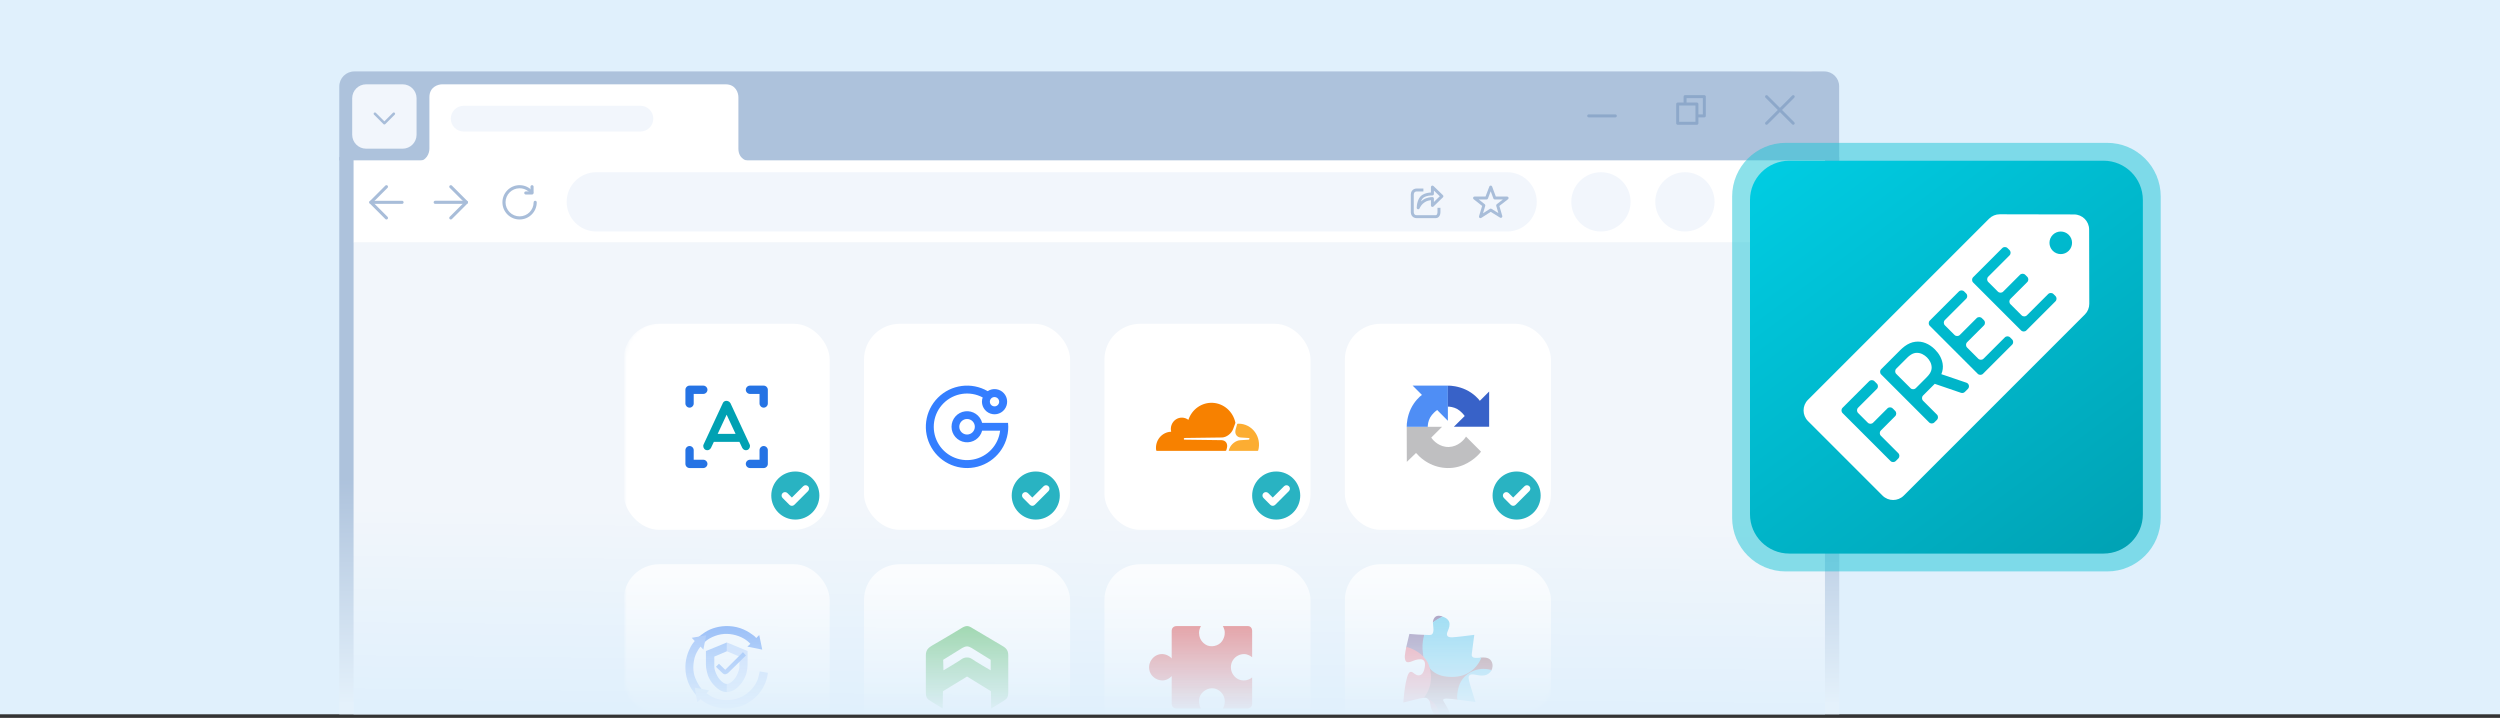 <svg width="700" height="201" viewBox="0 0 700 201" fill="none" xmlns="http://www.w3.org/2000/svg">
<rect x="0" y="0" width="700" height="201" fill="#333333" stroke="none"/>
<rect width="700" height="200" fill="#E0F0FC"/>
<path d="M95 44H514.962L515 200H107.287C100.411 200 95 200 95 200V44Z" fill="url(#paint0_linear_1560_2)"/>
<path d="M99 68H510.963L511 200C373.667 200 236.333 200 99 200V68Z" fill="url(#paint1_linear_1560_2)"/>
<mask id="mask0_1560_2" style="mask-type:alpha" maskUnits="userSpaceOnUse" x="175" y="90" width="260" height="111">
<path d="M175 100C175 94.477 179.477 90 185 90H425C430.523 90 435 94.477 435 100V190.102C435 195.625 430.523 200.102 425 200.102H185C179.477 200.102 175 195.625 175 190.102V100Z" fill="url(#paint2_linear_1560_2)"/>
</mask>
<g mask="url(#mask0_1560_2)">
<rect x="376.567" y="157.984" width="57.704" height="57.704" rx="10" fill="white"/>
<rect x="309.245" y="157.984" width="57.704" height="57.704" rx="10" fill="white"/>
<rect x="241.925" y="157.984" width="57.704" height="57.704" rx="10" fill="white"/>
<rect x="174.603" y="157.984" width="57.704" height="57.704" rx="10" fill="white"/>
<rect x="376.567" y="90.662" width="57.704" height="57.704" rx="10" fill="white"/>
<rect x="309.245" y="90.662" width="57.704" height="57.704" rx="10" fill="white"/>
<rect x="241.925" y="90.662" width="57.704" height="57.704" rx="10" fill="white"/>
<rect x="174.602" y="90.662" width="57.704" height="57.704" rx="10" fill="white"/>
<path d="M343.37 126.05L343.517 125.524C343.692 124.898 343.628 124.32 343.333 123.894C343.058 123.502 342.609 123.272 342.059 123.245L331.659 123.109C331.626 123.109 331.594 123.1 331.566 123.084C331.537 123.068 331.512 123.045 331.494 123.017C331.476 122.989 331.465 122.957 331.461 122.924C331.457 122.891 331.461 122.857 331.473 122.825C331.491 122.773 331.523 122.727 331.566 122.693C331.609 122.659 331.66 122.639 331.714 122.635L342.215 122.493C343.454 122.435 344.809 121.393 345.281 120.121L345.879 118.509C345.896 118.464 345.904 118.415 345.904 118.367C345.903 118.341 345.9 118.316 345.895 118.29C345.569 116.79 344.777 115.442 343.638 114.449C342.5 113.456 341.078 112.875 339.589 112.792C338.1 112.709 336.626 113.131 335.391 113.991C334.156 114.852 333.227 116.106 332.747 117.561C332.237 117.17 331.622 116.952 330.987 116.935C330.352 116.919 329.728 117.106 329.2 117.47C328.672 117.834 328.266 118.358 328.038 118.97C327.81 119.581 327.772 120.25 327.928 120.885C327.309 120.901 326.701 121.053 326.143 121.33C325.585 121.607 325.091 122.003 324.694 122.492C324.296 122.981 324.003 123.551 323.835 124.165C323.667 124.78 323.628 125.423 323.72 126.054C323.726 126.104 323.75 126.15 323.787 126.183C323.823 126.216 323.87 126.234 323.919 126.235H343.126C343.181 126.235 343.234 126.218 343.278 126.184C343.322 126.151 343.354 126.104 343.37 126.05Z" fill="#F78100"/>
<path d="M346.835 118.632C346.743 118.632 346.647 118.635 346.546 118.641C346.531 118.641 346.516 118.645 346.502 118.651C346.477 118.659 346.454 118.674 346.436 118.694C346.417 118.714 346.404 118.738 346.397 118.764L345.984 120.221C345.808 120.847 345.872 121.424 346.169 121.85C346.318 122.052 346.511 122.215 346.731 122.327C346.952 122.44 347.195 122.499 347.441 122.499L349.659 122.641C349.69 122.642 349.72 122.65 349.748 122.665C349.775 122.681 349.798 122.702 349.816 122.729C349.835 122.757 349.847 122.789 349.851 122.823C349.855 122.857 349.851 122.891 349.839 122.923C349.822 122.976 349.79 123.022 349.747 123.056C349.704 123.089 349.652 123.109 349.599 123.113L347.295 123.255C346.043 123.315 344.695 124.355 344.223 125.626L344.056 126.074C344.049 126.093 344.047 126.113 344.049 126.133C344.051 126.153 344.057 126.172 344.068 126.189C344.079 126.206 344.093 126.22 344.11 126.23C344.127 126.24 344.146 126.246 344.165 126.247H352.1C352.149 126.249 352.196 126.233 352.235 126.203C352.273 126.172 352.301 126.13 352.312 126.081C352.549 125.21 352.587 124.294 352.423 123.405C352.259 122.516 351.898 121.678 351.368 120.957C350.838 120.235 350.153 119.65 349.367 119.247C348.581 118.844 347.716 118.633 346.838 118.632H346.835Z" fill="#FCAD32"/>
<path d="M399.844 195.729C399.63 195.555 399.331 195.339 398.689 195.382C398.347 195.382 398.091 195.122 398.518 194.516C398.946 193.91 399.844 192.567 400.186 190.185C400.459 188.28 399.872 186.331 399.544 185.595C399.858 185.97 400.724 186.859 401.682 187.414C402.879 188.107 404.547 188.67 407.027 188.626C409.507 188.583 411.388 187.63 412.371 186.201C413.355 184.772 414.296 184.166 414.766 184.123C415.236 184.079 416.818 183.949 417.502 184.989C418.186 186.028 417.887 187.154 417.631 187.63C417.374 188.107 415.878 187.89 414.124 187.977C412.371 188.063 411.003 188.496 409.806 191.658C408.609 194.819 408.609 195.988 408.053 195.902C407.497 195.815 405.701 195.599 404.974 195.599C404.248 195.599 403.906 195.902 404.162 196.291C404.419 196.681 405.402 198.37 405.744 199.15C406.086 199.929 406.172 200.882 405.231 201.142C404.29 201.402 403.35 201.185 403.008 201.012C402.666 200.839 402.537 199.713 401.768 198.11C400.998 196.508 400.057 195.902 399.844 195.729Z" fill="#934952"/>
<path d="M393.772 181.091C393.977 180.121 394.428 178.291 394.627 177.497C395.859 177.636 397.934 177.728 398.817 177.757L398.646 183.993C396.936 183.43 393.567 182.061 393.772 181.091Z" fill="#7A6196"/>
<path d="M401.939 172.69C401.323 173.175 401.198 173.96 401.212 174.292L403.948 172.647C403.535 172.459 402.555 172.205 401.939 172.69Z" fill="#7A6196"/>
<path d="M401.341 175.764C401.273 175.21 401.227 174.552 401.213 174.292C401.355 174.148 401.803 173.764 402.453 173.383C403.103 173.002 403.721 172.733 403.949 172.646C404.035 172.675 404.274 172.768 404.548 172.906C404.89 173.08 405.531 173.426 405.788 174.205C406.044 174.985 405.702 175.938 405.488 176.414C405.275 176.89 405.104 177.367 405.146 177.67C405.189 177.973 405.317 178.493 406.6 178.449C407.626 178.415 411.161 177.973 412.8 177.757C412.586 179.373 412.15 182.676 412.116 182.953C412.073 183.3 412.03 183.603 412.244 183.863C412.458 184.123 412.757 184.209 413.398 184.209C413.911 184.209 414.524 184.151 414.767 184.123C414.738 184.281 414.561 184.789 414.083 185.552C413.484 186.504 412.415 187.847 410.491 188.756C408.567 189.666 406.13 189.666 404.377 189.362C402.624 189.059 401.213 188.193 400.4 187.197C399.75 186.4 398.961 184.729 398.647 183.993C398.505 183.516 398.237 182.182 398.305 180.658C398.374 179.134 398.676 178.089 398.818 177.757C399.075 177.771 399.69 177.8 400.101 177.8C400.614 177.8 400.913 177.757 401.127 177.41C401.341 177.064 401.426 176.457 401.341 175.764Z" fill="#5ECAEC"/>
<path d="M413.142 196.552C411.745 196.364 408.772 195.972 408.054 195.903C408.011 195.657 407.951 194.984 408.054 194.257C408.182 193.347 408.439 191.052 410.149 189.407C411.859 187.761 413.869 187.285 415.365 187.285C416.562 187.285 417.375 187.516 417.631 187.631C417.517 187.905 417.101 188.541 416.349 188.887C415.408 189.32 414.382 189.147 413.612 189.017C412.843 188.887 411.945 188.627 411.474 189.06C411.004 189.493 411.218 190.273 411.688 191.918C412.064 193.235 412.814 195.556 413.142 196.552Z" fill="#5ECAEC"/>
<path d="M392.917 196.724C394.485 196.306 397.834 195.451 398.689 195.382C399.758 193.953 400.527 192.35 400.656 190.272C400.784 188.193 400.185 186.288 399.758 185.508C399.33 184.729 398.518 183.559 396.85 182.477C395.516 181.611 394.242 181.221 393.772 181.134C393.644 181.726 393.379 183.057 393.344 183.646C393.302 184.382 393.473 185.075 393.772 185.292C394.071 185.508 394.627 185.465 395.354 185.162C396.081 184.859 396.808 184.599 397.706 184.599C398.603 184.599 399.202 185.118 398.945 186.721C398.689 188.323 398.133 189.103 397.192 189.103C396.252 189.103 395.653 188.106 395.097 188.106C394.542 188.106 394.114 188.756 393.644 191.051C393.267 192.887 393.002 195.598 392.917 196.724Z" fill="#F76977"/>
<path d="M400.657 198.11C400.443 197.244 400.572 196.378 399.845 195.729C399.93 195.743 400.221 195.85 400.7 196.162C401.298 196.551 402.239 197.374 402.667 198.803C403.009 199.946 403.037 200.752 403.009 201.012C402.823 200.954 402.333 200.717 401.854 200.232C401.256 199.626 400.871 198.976 400.657 198.11Z" fill="#EA3B4D"/>
<path d="M335.732 177.119C335.732 176.353 336.094 175.584 336.275 175.296H329.52C328.495 175.296 328.072 175.945 328.072 176.686V184.38C327.851 184.082 327.131 183.429 326.022 183.206C324.634 182.928 323.338 183.546 322.584 184.504C321.83 185.462 321.528 186.698 321.92 187.995C322.312 189.293 323.699 190.467 325.358 190.529C326.685 190.579 327.72 189.726 328.072 189.293V197.049C328.072 197.914 328.736 198.378 329.369 198.378H336.275C336.195 198.254 336.016 197.945 335.943 197.698C335.853 197.389 335.25 195.504 336.547 194.052C337.843 192.599 339.713 192.383 341.04 193.156C342.367 193.928 342.94 195.226 342.94 196.369C342.94 197.284 342.578 198.089 342.397 198.378H349.424C349.786 198.378 350.6 197.945 350.6 197.111V189.664C350.309 189.963 349.418 190.554 348.187 190.529C346.649 190.498 345.594 189.571 345.051 188.521C344.508 187.47 344.478 186.018 345.202 184.875C345.926 183.731 347.132 183.144 348.368 183.144C349.358 183.144 350.268 183.742 350.6 184.04V176.594C350.6 176.161 350.353 175.296 349.364 175.296H342.397C342.498 175.471 342.729 175.939 342.85 176.408C343 176.995 343.061 178.262 342.156 179.56C341.251 180.858 339.02 181.445 337.512 180.456C336.004 179.467 335.732 178.077 335.732 177.119Z" fill="#E14B4B"/>
<path fill-rule="evenodd" clip-rule="evenodd" d="M277.531 198.378L277.461 193.545L270.776 189.433L264.021 193.545L263.951 198.378C263.951 198.378 260.925 196.574 260.011 195.925C259.166 195.348 259.237 194.122 259.237 193.545V183.447C259.237 181.715 260.292 181.211 261.066 180.706C261.84 180.273 268.595 176.306 269.228 175.873C269.65 175.584 270.284 175.296 270.776 175.296C271.269 175.296 271.832 175.584 272.254 175.873C272.957 176.306 279.642 180.273 280.416 180.706C281.26 181.211 282.316 181.715 282.316 183.447V193.545C282.316 194.122 282.386 195.348 281.471 195.925C280.557 196.574 277.531 198.378 277.531 198.378ZM270.776 184.096C271.41 184.096 271.691 184.24 272.184 184.529C272.676 184.961 277.39 187.702 277.39 187.702V184.745C277.39 184.745 272.465 181.715 272.043 181.427C271.621 181.211 271.269 180.994 270.776 180.994C270.284 180.994 269.862 181.211 269.439 181.427C269.017 181.715 264.092 184.745 264.092 184.745L264.162 187.702C264.162 187.702 268.806 184.961 269.299 184.529C269.737 184.235 270.252 184.084 270.776 184.096Z" fill="#50B95D"/>
<path fill-rule="evenodd" clip-rule="evenodd" d="M211.736 178.653L212.583 177.81L213.43 181.898L209.259 181.054L210.106 180.276C210.106 180.276 208.998 178.913 206.847 178.134C204.762 177.356 202.415 177.226 200.199 178.069C198.048 178.848 197.006 180.081 197.006 180.081L195.311 178.653C195.311 178.653 196.875 177.096 198.831 176.252C200.786 175.409 203.458 174.955 206.261 175.604C209.128 176.252 211.149 178.069 211.41 178.264C211.605 178.459 211.736 178.653 211.736 178.653Z" fill="#4285F3"/>
<path fill-rule="evenodd" clip-rule="evenodd" d="M197.723 177.874L196.941 181.897L196.159 181.054C196.159 181.054 195.116 182.157 194.529 184.039C194.008 185.921 193.943 188.062 194.659 189.814C195.376 191.631 196.354 192.864 196.615 193.123L196.941 193.448L195.246 195.005C195.246 195.005 193.747 193.448 192.965 191.696C192.183 189.944 191.727 187.932 191.987 185.531C192.248 183.13 193.356 181.054 193.812 180.405C194.268 179.756 194.529 179.496 194.529 179.496L193.682 178.588L197.723 177.874Z" fill="#679CF6"/>
<path fill-rule="evenodd" clip-rule="evenodd" d="M212.714 187.997L214.995 188.386C214.995 188.386 214.93 190.268 213.626 192.604C212.323 194.94 210.237 196.433 208.673 197.212C207.109 198.055 203.719 198.834 200.656 198.055C197.528 197.212 196.159 195.784 196.159 195.784L195.246 196.628L194.53 192.539L198.57 193.318L197.854 194.097C197.854 194.097 199.418 195.524 201.764 195.914C204.045 196.238 206.652 195.914 208.738 194.486C210.759 193.059 211.867 191.242 212.258 189.944C212.649 188.581 212.714 187.997 212.714 187.997Z" fill="#ADCBFB"/>
<path fill-rule="evenodd" clip-rule="evenodd" d="M203.524 193.774C203.524 193.774 204.762 193.904 206.196 192.736C207.63 191.568 208.608 189.946 208.999 188.518C209.325 187.091 209.325 186.377 209.325 185.987V182.289L203.524 179.888V182.354L207.043 183.846V186.701C207.043 187.35 206.718 188.324 206.196 189.297C205.787 190.048 205.207 190.692 204.502 191.179C203.98 191.503 203.524 191.503 203.524 191.503V193.774Z" fill="#B0CCFC"/>
<path fill-rule="evenodd" clip-rule="evenodd" d="M203.524 193.774C203.524 193.774 202.22 193.904 200.852 192.736C199.418 191.568 198.375 189.946 198.049 188.518C197.658 187.091 197.658 186.377 197.658 185.987V182.289L203.524 179.888V182.354L200.004 183.846V186.701C200.004 187.35 200.33 188.324 200.852 189.297C201.373 190.205 202.025 190.854 202.546 191.179C203.002 191.503 203.524 191.503 203.524 191.503V193.774Z" fill="#649DF7"/>
<path fill-rule="evenodd" clip-rule="evenodd" d="M200.461 186.699C200.461 186.699 201.634 187.868 202.286 188.452C202.872 189.1 203.589 188.711 203.915 188.387L208.868 183.52L208.021 182.611L203.068 187.543L201.308 185.856L200.461 186.699Z" fill="#4285F3"/>
<path d="M403.78 119.501H393.881L393.909 129.323L396.489 126.833C399.068 129.799 402.843 131.444 406.836 130.974C410.83 130.504 413.735 127.775 414.688 126.469L410.482 122.243C409.949 123.176 408.244 125.064 405.687 125.154C403.129 125.243 401.331 123.437 400.751 122.523L403.78 119.501Z" fill="#BFBFC1"/>
<path d="M395.535 107.973H405.406V117.823L402.406 114.801C401.985 115.09 401.004 115.915 400.443 116.9C399.882 117.885 399.761 119.036 399.77 119.502H393.881C393.853 118.681 394.043 116.547 395.031 114.465C396.018 112.383 397.517 111.005 398.143 110.576L395.535 107.973Z" fill="#4F8EF5"/>
<path d="M416.96 109.627V119.477H407.089L410.117 116.482C409.828 116.063 409.001 115.083 408.014 114.524C407.027 113.964 405.874 113.843 405.406 113.852V107.976C406.229 107.948 408.367 108.138 410.454 109.123C412.54 110.108 413.922 111.604 414.352 112.229L416.96 109.627Z" fill="#3862C8"/>
<path d="M282.252 118.403H275.001C274.452 116.28 272.411 114.896 270.235 115.172C268.06 115.448 266.429 117.299 266.429 119.492C266.429 121.685 268.06 123.536 270.235 123.812C272.411 124.088 274.452 122.704 275.001 120.581H280.031C279.56 124.642 276.497 127.923 272.477 128.671C268.457 129.419 264.419 127.459 262.52 123.838C260.62 120.217 261.303 115.781 264.203 112.899C267.103 110.017 271.544 109.361 275.153 111.283C274.569 112.91 275.251 114.72 276.762 115.559C278.273 116.397 280.17 116.017 281.241 114.661C282.313 113.305 282.244 111.372 281.078 110.096C279.913 108.819 277.994 108.575 276.547 109.52C272.023 106.908 266.309 107.66 262.616 111.353C258.922 115.047 258.17 120.76 260.782 125.284C263.393 129.807 268.718 132.012 273.763 130.661C278.809 129.309 282.317 124.737 282.317 119.514C282.317 119.078 282.295 118.708 282.252 118.403ZM270.776 121.669C269.574 121.669 268.599 120.694 268.599 119.492C268.599 118.289 269.574 117.315 270.776 117.315C271.979 117.315 272.954 118.289 272.954 119.492C272.954 120.694 271.979 121.669 270.776 121.669ZM278.463 111.174C278.991 111.174 279.468 111.493 279.67 111.981C279.872 112.469 279.76 113.031 279.387 113.405C279.013 113.778 278.451 113.89 277.963 113.688C277.475 113.486 277.156 113.009 277.156 112.481C277.156 111.759 277.741 111.174 278.463 111.174Z" fill="#347EFF"/>
<path d="M214.994 112.983C214.994 113.609 214.458 114.146 213.831 114.146C213.193 114.135 212.679 113.621 212.668 112.984L212.668 112.983V110.299H209.986C209.348 110.287 208.835 109.774 208.823 109.138L208.823 109.136C208.821 108.51 209.358 107.973 209.986 107.973H213.832C214.458 107.973 214.994 108.51 214.994 109.136V112.982L214.994 112.983ZM194.24 112.983C194.24 113.609 193.704 114.146 193.078 114.146C192.44 114.135 191.925 113.62 191.914 112.983L191.914 112.982V109.136C191.914 108.51 192.45 107.973 193.077 107.973H196.922C197.55 107.973 198.088 108.51 198.088 109.136C198.088 109.762 197.551 110.299 196.925 110.299H194.239V112.983H194.24ZM212.67 126.044C212.67 125.417 213.207 124.881 213.832 124.881C214.459 124.881 214.995 125.417 214.995 126.044V129.89C214.995 130.517 214.459 131.054 213.832 131.054H209.986C209.348 131.042 208.834 130.528 208.823 129.891L208.823 129.89C208.823 129.265 209.359 128.727 209.986 128.727H212.669V126.045L212.67 126.044ZM191.914 126.044C191.914 125.417 192.45 124.881 193.077 124.881C193.703 124.881 194.239 125.417 194.239 126.044V128.727H196.923C197.55 128.727 198.087 129.265 198.087 129.89C198.087 130.517 197.55 131.054 196.923 131.054H193.077C192.439 131.042 191.925 130.528 191.914 129.891L191.914 129.89V126.045L191.914 126.044Z" fill="#2573E4"/>
<path d="M200.95 121.481H205.959L203.455 116.115L200.95 121.481ZM207.032 123.718H199.877L199.072 125.417C198.803 125.954 198.176 126.223 197.551 125.954C197.014 125.686 196.745 124.971 197.014 124.434L202.38 112.894C202.649 112.267 203.365 112.088 203.902 112.356C204.17 112.446 204.349 112.625 204.528 112.894L209.895 124.434C210.164 124.971 209.895 125.686 209.359 125.954C208.733 126.223 208.106 125.954 207.838 125.417L207.033 123.718H207.032Z" fill="#00A1B3"/>
<path fill-rule="evenodd" clip-rule="evenodd" d="M424.654 145.482C428.372 145.482 431.386 142.468 431.386 138.75C431.386 135.032 428.372 132.018 424.654 132.018C420.936 132.018 417.922 135.032 417.922 138.75C417.922 142.468 420.936 145.482 424.654 145.482ZM428.219 137.506C428.595 137.131 428.595 136.522 428.219 136.146C427.843 135.771 427.235 135.771 426.859 136.146L423.692 139.313L422.449 138.07C422.073 137.694 421.464 137.694 421.089 138.07C420.713 138.445 420.713 139.054 421.089 139.43L423.012 141.353C423.388 141.729 423.996 141.729 424.372 141.353L428.219 137.506Z" fill="#29B3C2"/>
<path fill-rule="evenodd" clip-rule="evenodd" d="M357.332 145.482C361.05 145.482 364.064 142.468 364.064 138.75C364.064 135.032 361.05 132.018 357.332 132.018C353.614 132.018 350.6 135.032 350.6 138.75C350.6 142.468 353.614 145.482 357.332 145.482ZM360.897 137.506C361.273 137.131 361.273 136.522 360.897 136.146C360.522 135.771 359.913 135.771 359.537 136.146L356.37 139.313L355.127 138.07C354.751 137.694 354.142 137.694 353.767 138.07C353.391 138.445 353.391 139.054 353.767 139.43L355.69 141.353C356.066 141.729 356.675 141.729 357.05 141.353L360.897 137.506Z" fill="#29B3C2"/>
<path fill-rule="evenodd" clip-rule="evenodd" d="M290.011 145.482C293.729 145.482 296.743 142.468 296.743 138.75C296.743 135.032 293.729 132.018 290.011 132.018C286.293 132.018 283.279 135.032 283.279 138.75C283.279 142.468 286.293 145.482 290.011 145.482ZM293.576 137.506C293.952 137.131 293.952 136.522 293.576 136.146C293.2 135.771 292.592 135.771 292.216 136.146L289.049 139.313L287.806 138.07C287.43 137.694 286.821 137.694 286.446 138.07C286.07 138.445 286.07 139.054 286.446 139.43L288.369 141.353C288.745 141.729 289.354 141.729 289.729 141.353L293.576 137.506Z" fill="#29B3C2"/>
<path fill-rule="evenodd" clip-rule="evenodd" d="M222.689 145.482C226.408 145.482 229.422 142.468 229.422 138.75C229.422 135.032 226.408 132.018 222.689 132.018C218.971 132.018 215.957 135.032 215.957 138.75C215.957 142.468 218.971 145.482 222.689 145.482ZM226.255 137.506C226.63 137.131 226.63 136.522 226.255 136.146C225.879 135.771 225.27 135.771 224.895 136.146L221.728 139.313L220.484 138.07C220.109 137.694 219.5 137.694 219.124 138.07C218.749 138.445 218.749 139.054 219.124 139.43L221.048 141.353C221.423 141.729 222.032 141.729 222.408 141.353L226.255 137.506Z" fill="#29B3C2"/>
</g>
<path d="M99 30.784L506.495 20C508.782 20 510.637 21.853 510.637 24.138L511 43.725V68H99V30.784Z" fill="white"/>
<path fill-rule="evenodd" clip-rule="evenodd" d="M103.398 56.652C103.398 56.41 103.593 56.215 103.835 56.215H112.574C112.815 56.215 113.011 56.41 113.011 56.652C113.011 56.893 112.815 57.089 112.574 57.089H103.835C103.593 57.089 103.398 56.893 103.398 56.652Z" fill="#A8BDD9"/>
<path fill-rule="evenodd" clip-rule="evenodd" d="M108.513 51.972C108.684 52.143 108.684 52.419 108.513 52.59L104.453 56.651L108.513 60.711C108.684 60.882 108.684 61.159 108.513 61.329C108.343 61.5 108.066 61.5 107.895 61.329L103.526 56.96C103.355 56.789 103.355 56.512 103.526 56.342L107.895 51.972C108.066 51.802 108.343 51.802 108.513 51.972Z" fill="#A8BDD9"/>
<path fill-rule="evenodd" clip-rule="evenodd" d="M131.033 56.65C131.033 56.891 130.838 57.086 130.596 57.086H121.857C121.616 57.086 121.42 56.891 121.42 56.65C121.42 56.408 121.616 56.212 121.857 56.212H130.596C130.838 56.212 131.033 56.408 131.033 56.65Z" fill="#A8BDD9"/>
<path fill-rule="evenodd" clip-rule="evenodd" d="M125.918 61.329C125.747 61.158 125.747 60.882 125.918 60.711L129.979 56.651L125.918 52.59C125.747 52.419 125.747 52.143 125.918 51.972C126.089 51.801 126.365 51.801 126.536 51.972L130.905 56.342C131.076 56.512 131.076 56.789 130.905 56.959L126.536 61.329C126.365 61.5 126.089 61.5 125.918 61.329Z" fill="#A8BDD9"/>
<path fill-rule="evenodd" clip-rule="evenodd" d="M145.484 52.718C143.313 52.718 141.552 54.479 141.552 56.651C141.552 58.823 143.313 60.583 145.484 60.583C147.656 60.583 149.417 58.823 149.417 56.651C149.417 56.409 149.613 56.214 149.854 56.214C150.095 56.214 150.291 56.409 150.291 56.651C150.291 59.305 148.139 61.457 145.484 61.457C142.83 61.457 140.678 59.305 140.678 56.651C140.678 53.996 142.83 51.844 145.484 51.844C146.979 51.844 148.315 52.527 149.196 53.596C149.349 53.783 149.323 54.058 149.136 54.212C148.95 54.365 148.675 54.338 148.521 54.152C147.799 53.276 146.707 52.718 145.484 52.718Z" fill="#A8BDD9"/>
<path fill-rule="evenodd" clip-rule="evenodd" d="M148.97 51.844C149.211 51.844 149.407 52.04 149.407 52.281V54.029C149.407 54.27 149.211 54.466 148.97 54.466H147.222C146.981 54.466 146.785 54.27 146.785 54.029C146.785 53.788 146.981 53.592 147.222 53.592H148.533V52.281C148.533 52.04 148.729 51.844 148.97 51.844Z" fill="#A8BDD9"/>
<path d="M99.206 20C105.214 20 510.812 20 510.812 20C513.104 20 514.962 21.858 514.962 24.15V44.898H95C95 44.898 95.001 31.416 95 24.206C95 21.883 96.883 20 99.206 20Z" fill="#ADC2DC"/>
<path d="M120.235 41.631C120.235 42.833 119.514 45.236 116.63 45.236H210.357C209.155 45.236 206.752 44.515 206.752 41.631V27.212C206.752 26.01 206.031 23.607 203.147 23.607H123.84C122.638 23.607 120.235 24.328 120.235 27.212V41.631Z" fill="white"/>
<path d="M98.614 27.516C98.614 25.357 100.364 23.607 102.522 23.607H112.729C114.888 23.607 116.638 25.357 116.638 27.516V37.722C116.638 39.881 114.888 41.631 112.729 41.631H102.522C100.364 41.631 98.614 39.881 98.614 37.722V27.516Z" fill="#F2F6FC"/>
<path fill-rule="evenodd" clip-rule="evenodd" d="M104.726 31.593C104.868 31.451 105.099 31.451 105.241 31.593L107.623 33.976L110.006 31.593C110.148 31.451 110.378 31.451 110.521 31.593C110.663 31.736 110.663 31.966 110.521 32.108L107.881 34.748C107.738 34.891 107.508 34.891 107.366 34.748L104.726 32.108C104.584 31.966 104.584 31.736 104.726 31.593Z" fill="#A8BDD9"/>
<path fill-rule="evenodd" clip-rule="evenodd" d="M502.395 26.76C502.557 26.922 502.557 27.185 502.395 27.347L494.926 34.816C494.764 34.978 494.501 34.978 494.339 34.816C494.177 34.654 494.177 34.392 494.339 34.23L501.808 26.76C501.97 26.598 502.233 26.598 502.395 26.76Z" fill="#8DA8CA"/>
<path fill-rule="evenodd" clip-rule="evenodd" d="M494.339 26.76C494.501 26.598 494.764 26.598 494.926 26.76L502.395 34.23C502.557 34.392 502.557 34.654 502.395 34.816C502.233 34.978 501.97 34.978 501.808 34.816L494.339 27.347C494.177 27.185 494.177 26.922 494.339 26.76Z" fill="#8DA8CA"/>
<path fill-rule="evenodd" clip-rule="evenodd" d="M469.33 29.128C469.33 28.899 469.516 28.713 469.745 28.713H475.139C475.368 28.713 475.554 28.899 475.554 29.128V34.523C475.554 34.752 475.368 34.938 475.139 34.938H469.745C469.516 34.938 469.33 34.752 469.33 34.523V29.128ZM470.16 29.543V34.108H474.724V29.543H470.16Z" fill="#8DA8CA"/>
<path fill-rule="evenodd" clip-rule="evenodd" d="M471.405 27.054C471.405 26.825 471.59 26.639 471.82 26.639H477.214C477.443 26.639 477.629 26.825 477.629 27.054V32.448C477.629 32.677 477.443 32.863 477.214 32.863H475.554C475.325 32.863 475.139 32.677 475.139 32.448C475.139 32.219 475.325 32.033 475.554 32.033H476.799V27.469H472.235V28.713C472.235 28.943 472.049 29.128 471.82 29.128C471.59 29.128 471.405 28.943 471.405 28.713V27.054Z" fill="#8DA8CA"/>
<path fill-rule="evenodd" clip-rule="evenodd" d="M444.417 32.448C444.417 32.219 444.603 32.033 444.832 32.033H452.301C452.53 32.033 452.716 32.219 452.716 32.448C452.716 32.677 452.53 32.863 452.301 32.863H444.832C444.603 32.863 444.417 32.677 444.417 32.448Z" fill="#8DA8CA"/>
<path d="M158.669 56.52C158.669 51.936 162.385 48.221 166.968 48.221H421.994C426.577 48.221 430.293 51.936 430.293 56.52C430.293 61.103 426.577 64.819 421.994 64.819H166.968C162.385 64.819 158.669 61.103 158.669 56.52Z" fill="#F2F6FC"/>
<path d="M126.224 33.221C126.224 31.23 127.838 29.616 129.829 29.616H179.319C181.31 29.616 182.924 31.23 182.924 33.221C182.924 35.212 181.31 36.825 179.319 36.825H129.829C127.838 36.825 126.224 35.212 126.224 33.221Z" fill="#F2F6FC"/>
<circle cx="471.776" cy="56.52" r="8.299" fill="#F2F6FC"/>
<circle cx="448.263" cy="56.52" r="8.299" fill="#F2F6FC"/>
<ellipse cx="497.931" cy="52.783" rx="1.245" ry="1.245" fill="#F2F6FC"/>
<ellipse cx="497.931" cy="56.935" rx="1.245" ry="1.245" fill="#F2F6FC"/>
<ellipse cx="497.931" cy="61.082" rx="1.245" ry="1.245" fill="#F2F6FC"/>
<path fill-rule="evenodd" clip-rule="evenodd" d="M417.405 51.956C417.578 51.956 417.732 52.064 417.792 52.227L418.829 55.03H421.999C422.177 55.03 422.334 55.142 422.392 55.31C422.449 55.478 422.394 55.663 422.254 55.772L419.821 57.665L420.64 60.474C420.688 60.639 420.629 60.817 420.492 60.921C420.355 61.025 420.168 61.033 420.022 60.943L417.406 59.315L414.745 61.019C414.599 61.113 414.41 61.105 414.271 61.001C414.133 60.896 414.074 60.716 414.124 60.55L414.997 57.66L412.612 55.77C412.474 55.66 412.42 55.475 412.478 55.308C412.536 55.141 412.693 55.03 412.87 55.03H415.949L417.015 52.223C417.077 52.061 417.232 51.955 417.405 51.956ZM417.398 53.553L416.623 55.592C416.562 55.753 416.408 55.859 416.235 55.859H414.061L415.733 57.185C415.867 57.291 415.922 57.467 415.873 57.63L415.243 59.715L417.179 58.475C417.314 58.388 417.487 58.387 417.623 58.472L419.539 59.665L418.945 57.626C418.897 57.463 418.954 57.287 419.089 57.183L420.79 55.859H418.54C418.366 55.859 418.211 55.751 418.15 55.588L417.398 53.553Z" fill="#A8BDD9"/>
<path fill-rule="evenodd" clip-rule="evenodd" d="M395.351 53.425C395.615 53.059 396.05 52.786 396.684 52.786H398.551V53.616H396.684C396.321 53.616 396.134 53.757 396.024 53.91C395.899 54.084 395.854 54.304 395.854 54.446V59.425C395.854 59.566 395.899 59.787 396.024 59.961C396.134 60.113 396.321 60.255 396.684 60.255H401.974C402.156 60.255 402.268 60.17 402.356 60.006C402.454 59.824 402.493 59.586 402.493 59.425V58.18H403.323V59.425C403.323 59.679 403.268 60.063 403.086 60.4C402.895 60.755 402.54 61.085 401.974 61.085H396.684C396.05 61.085 395.615 60.812 395.351 60.446C395.102 60.1 395.024 59.699 395.024 59.425V54.446C395.024 54.172 395.102 53.77 395.351 53.425Z" fill="#A8BDD9"/>
<path fill-rule="evenodd" clip-rule="evenodd" d="M400.915 51.988C401.068 51.923 401.246 51.957 401.366 52.073L404.021 54.655C404.102 54.733 404.147 54.84 404.147 54.953C404.147 55.065 404.102 55.172 404.021 55.25L401.366 57.832C401.246 57.948 401.068 57.982 400.915 57.917C400.761 57.852 400.661 57.701 400.661 57.535V56.04C400.208 56.092 399.53 56.234 398.978 56.592C398.075 57.177 397.784 57.743 397.462 58.37C397.374 58.54 397.181 58.628 396.995 58.583C396.809 58.538 396.678 58.372 396.678 58.18C396.678 57.707 396.767 57.017 396.99 56.354C397.209 55.7 397.581 55.002 398.195 54.604C399.051 54.049 400.052 53.927 400.661 53.9V52.37C400.661 52.204 400.761 52.053 400.915 51.988ZM401.491 53.353V54.307C401.491 54.536 401.306 54.722 401.076 54.722C400.63 54.722 399.521 54.734 398.646 55.301C398.311 55.518 398.044 55.92 397.852 56.411C398.041 56.238 398.263 56.066 398.527 55.895C399.501 55.264 400.717 55.183 401.076 55.183C401.306 55.183 401.491 55.369 401.491 55.598V56.552L403.137 54.953L401.491 53.353Z" fill="#A8BDD9"/>
<path d="M485 55C485 46.716 491.716 40 500 40H590C598.284 40 605 46.716 605 55V145C605 153.284 598.284 160 590 160H500C491.716 160 485 153.284 485 145V55Z" fill="#1BC4D7" fill-opacity="0.5"/>
<path d="M490 56C490 49.925 494.925 45 501 45H589C595.075 45 600 49.925 600 56V144C600 150.075 595.075 155 589 155H501C494.925 155 490 150.075 490 144V56Z" fill="url(#paint3_linear_1560_2)"/>
<path d="M534.034 100.143C534.174 100.003 534.335 99.856 534.516 99.702C534.704 99.541 534.896 99.405 535.091 99.293C535.64 98.951 536.192 98.785 536.747 98.795C537.295 98.799 537.812 98.925 538.296 99.172C538.773 99.412 539.194 99.715 539.559 100.08C539.925 100.446 540.232 100.871 540.479 101.355C540.726 101.839 540.854 102.358 540.865 102.913C540.868 103.461 540.701 104.011 540.358 104.56C540.239 104.748 540.098 104.936 539.938 105.123C539.784 105.305 539.638 105.467 539.498 105.607L536.424 108.681C536.012 109.092 535.345 109.092 534.934 108.681L530.96 104.707C530.548 104.296 530.549 103.629 530.96 103.217L534.034 100.143Z" fill="white"/>
<path fill-rule="evenodd" clip-rule="evenodd" d="M556.953 61.227C557.74 60.44 558.811 59.998 559.926 60L580.742 60.044C583.065 60.049 584.951 61.935 584.956 64.258L585 85.074C585.002 86.189 584.56 87.26 583.773 88.047L533.045 138.775C531.406 140.413 528.744 140.408 527.098 138.762L506.238 117.902C504.592 116.256 504.587 113.594 506.225 111.955L556.953 61.227ZM515.923 114.177C515.512 114.588 515.512 115.256 515.923 115.667L529.333 129.077C529.744 129.488 530.412 129.488 530.823 129.077L531.52 128.38C531.931 127.969 531.931 127.301 531.52 126.89L526.647 122.017C526.235 121.605 526.236 120.938 526.647 120.527L530.64 116.534C531.051 116.123 531.051 115.456 530.64 115.044L529.956 114.36C529.544 113.949 528.877 113.949 528.466 114.36L524.473 118.353C524.062 118.764 523.395 118.764 522.983 118.353L520.272 115.642C519.861 115.231 519.861 114.564 520.272 114.152L525.521 108.904C525.932 108.492 525.932 107.825 525.521 107.414L524.848 106.742C524.437 106.33 523.77 106.33 523.358 106.742L515.923 114.177ZM526.734 103.366C526.323 103.777 526.323 104.444 526.734 104.856L540.144 118.266C540.556 118.677 541.223 118.677 541.634 118.266L542.331 117.569C542.743 117.157 542.743 116.49 542.331 116.079L538.472 112.22C538.061 111.809 538.061 111.141 538.472 110.73L541.745 107.457C541.793 107.483 541.841 107.51 541.895 107.529L549.078 109.986C549.459 110.117 549.881 110.019 550.165 109.735L551.004 108.896C551.555 108.345 551.336 107.406 550.598 107.155L543.577 104.77C543.976 103.8 544.102 102.827 543.941 101.845C543.692 100.369 542.975 99.037 541.789 97.851C540.989 97.051 540.118 96.46 539.177 96.077C538.235 95.694 537.265 95.567 536.265 95.698C535.273 95.821 534.292 96.236 533.324 96.942C533.095 97.102 532.868 97.287 532.645 97.496C532.415 97.698 532.227 97.873 532.08 98.02L526.734 103.366ZM540.347 89.754C539.935 90.165 539.935 90.832 540.347 91.243L553.757 104.653C554.168 105.065 554.835 105.065 555.247 104.653L563.383 96.517C563.795 96.105 563.795 95.438 563.383 95.027L562.835 94.478C562.423 94.067 561.756 94.067 561.345 94.478L555.395 100.428C554.983 100.839 554.316 100.839 553.905 100.428L550.791 97.314C550.38 96.903 550.38 96.236 550.791 95.824L555.485 91.13C555.896 90.719 555.896 90.051 555.485 89.64L554.937 89.091C554.525 88.68 553.858 88.68 553.447 89.091L548.753 93.785C548.341 94.197 547.674 94.197 547.263 93.785L544.572 91.095C544.161 90.684 544.161 90.016 544.572 89.605L550.522 83.655C550.933 83.244 550.933 82.577 550.522 82.165L549.973 81.617C549.562 81.205 548.895 81.206 548.483 81.617L540.347 89.754ZM552.486 77.614C552.075 78.025 552.075 78.692 552.486 79.104L565.896 92.514C566.308 92.925 566.975 92.925 567.386 92.514L575.523 84.377C575.935 83.966 575.935 83.298 575.523 82.887L574.974 82.338C574.563 81.927 573.896 81.927 573.484 82.338L567.535 88.288C567.123 88.7 566.456 88.7 566.045 88.288L562.931 85.174C562.519 84.763 562.519 84.096 562.931 83.684L567.625 78.99C568.036 78.579 568.036 77.912 567.625 77.5L567.076 76.952C566.665 76.54 565.998 76.54 565.586 76.952L560.892 81.646C560.481 82.057 559.814 82.057 559.402 81.646L556.712 78.955C556.3 78.544 556.3 77.877 556.712 77.465L562.662 71.516C563.073 71.104 563.073 70.437 562.662 70.025L562.113 69.477C561.702 69.066 561.034 69.066 560.623 69.477L552.486 77.614ZM574.778 65.752C573.544 66.986 573.544 68.988 574.778 70.222C576.012 71.456 578.014 71.456 579.248 70.222C580.482 68.988 580.482 66.986 579.248 65.752C578.014 64.518 576.012 64.518 574.778 65.752Z" fill="white"/>
<defs>
<linearGradient id="paint0_linear_1560_2" x1="95" y1="133.727" x2="95" y2="197.265" gradientUnits="userSpaceOnUse">
<stop stop-color="#ADC2DC"/>
<stop offset="1" stop-color="#E4F1FB"/>
</linearGradient>
<linearGradient id="paint1_linear_1560_2" x1="99.295" y1="197.386" x2="99.864" y2="141.764" gradientUnits="userSpaceOnUse">
<stop stop-color="#E0F0FC"/>
<stop offset="1" stop-color="#F2F6FB"/>
</linearGradient>
<linearGradient id="paint2_linear_1560_2" x1="305" y1="90" x2="305" y2="200.841" gradientUnits="userSpaceOnUse">
<stop offset="0.505" stop-color="#D9D9D9"/>
<stop offset="1" stop-color="#D9D9D9" stop-opacity="0"/>
</linearGradient>
<linearGradient id="paint3_linear_1560_2" x1="490.724" y1="45.244" x2="582.236" y2="168.484" gradientUnits="userSpaceOnUse">
<stop stop-color="#00CDE3"/>
<stop offset="1" stop-color="#00A1B3"/>
</linearGradient>
</defs>
</svg>
